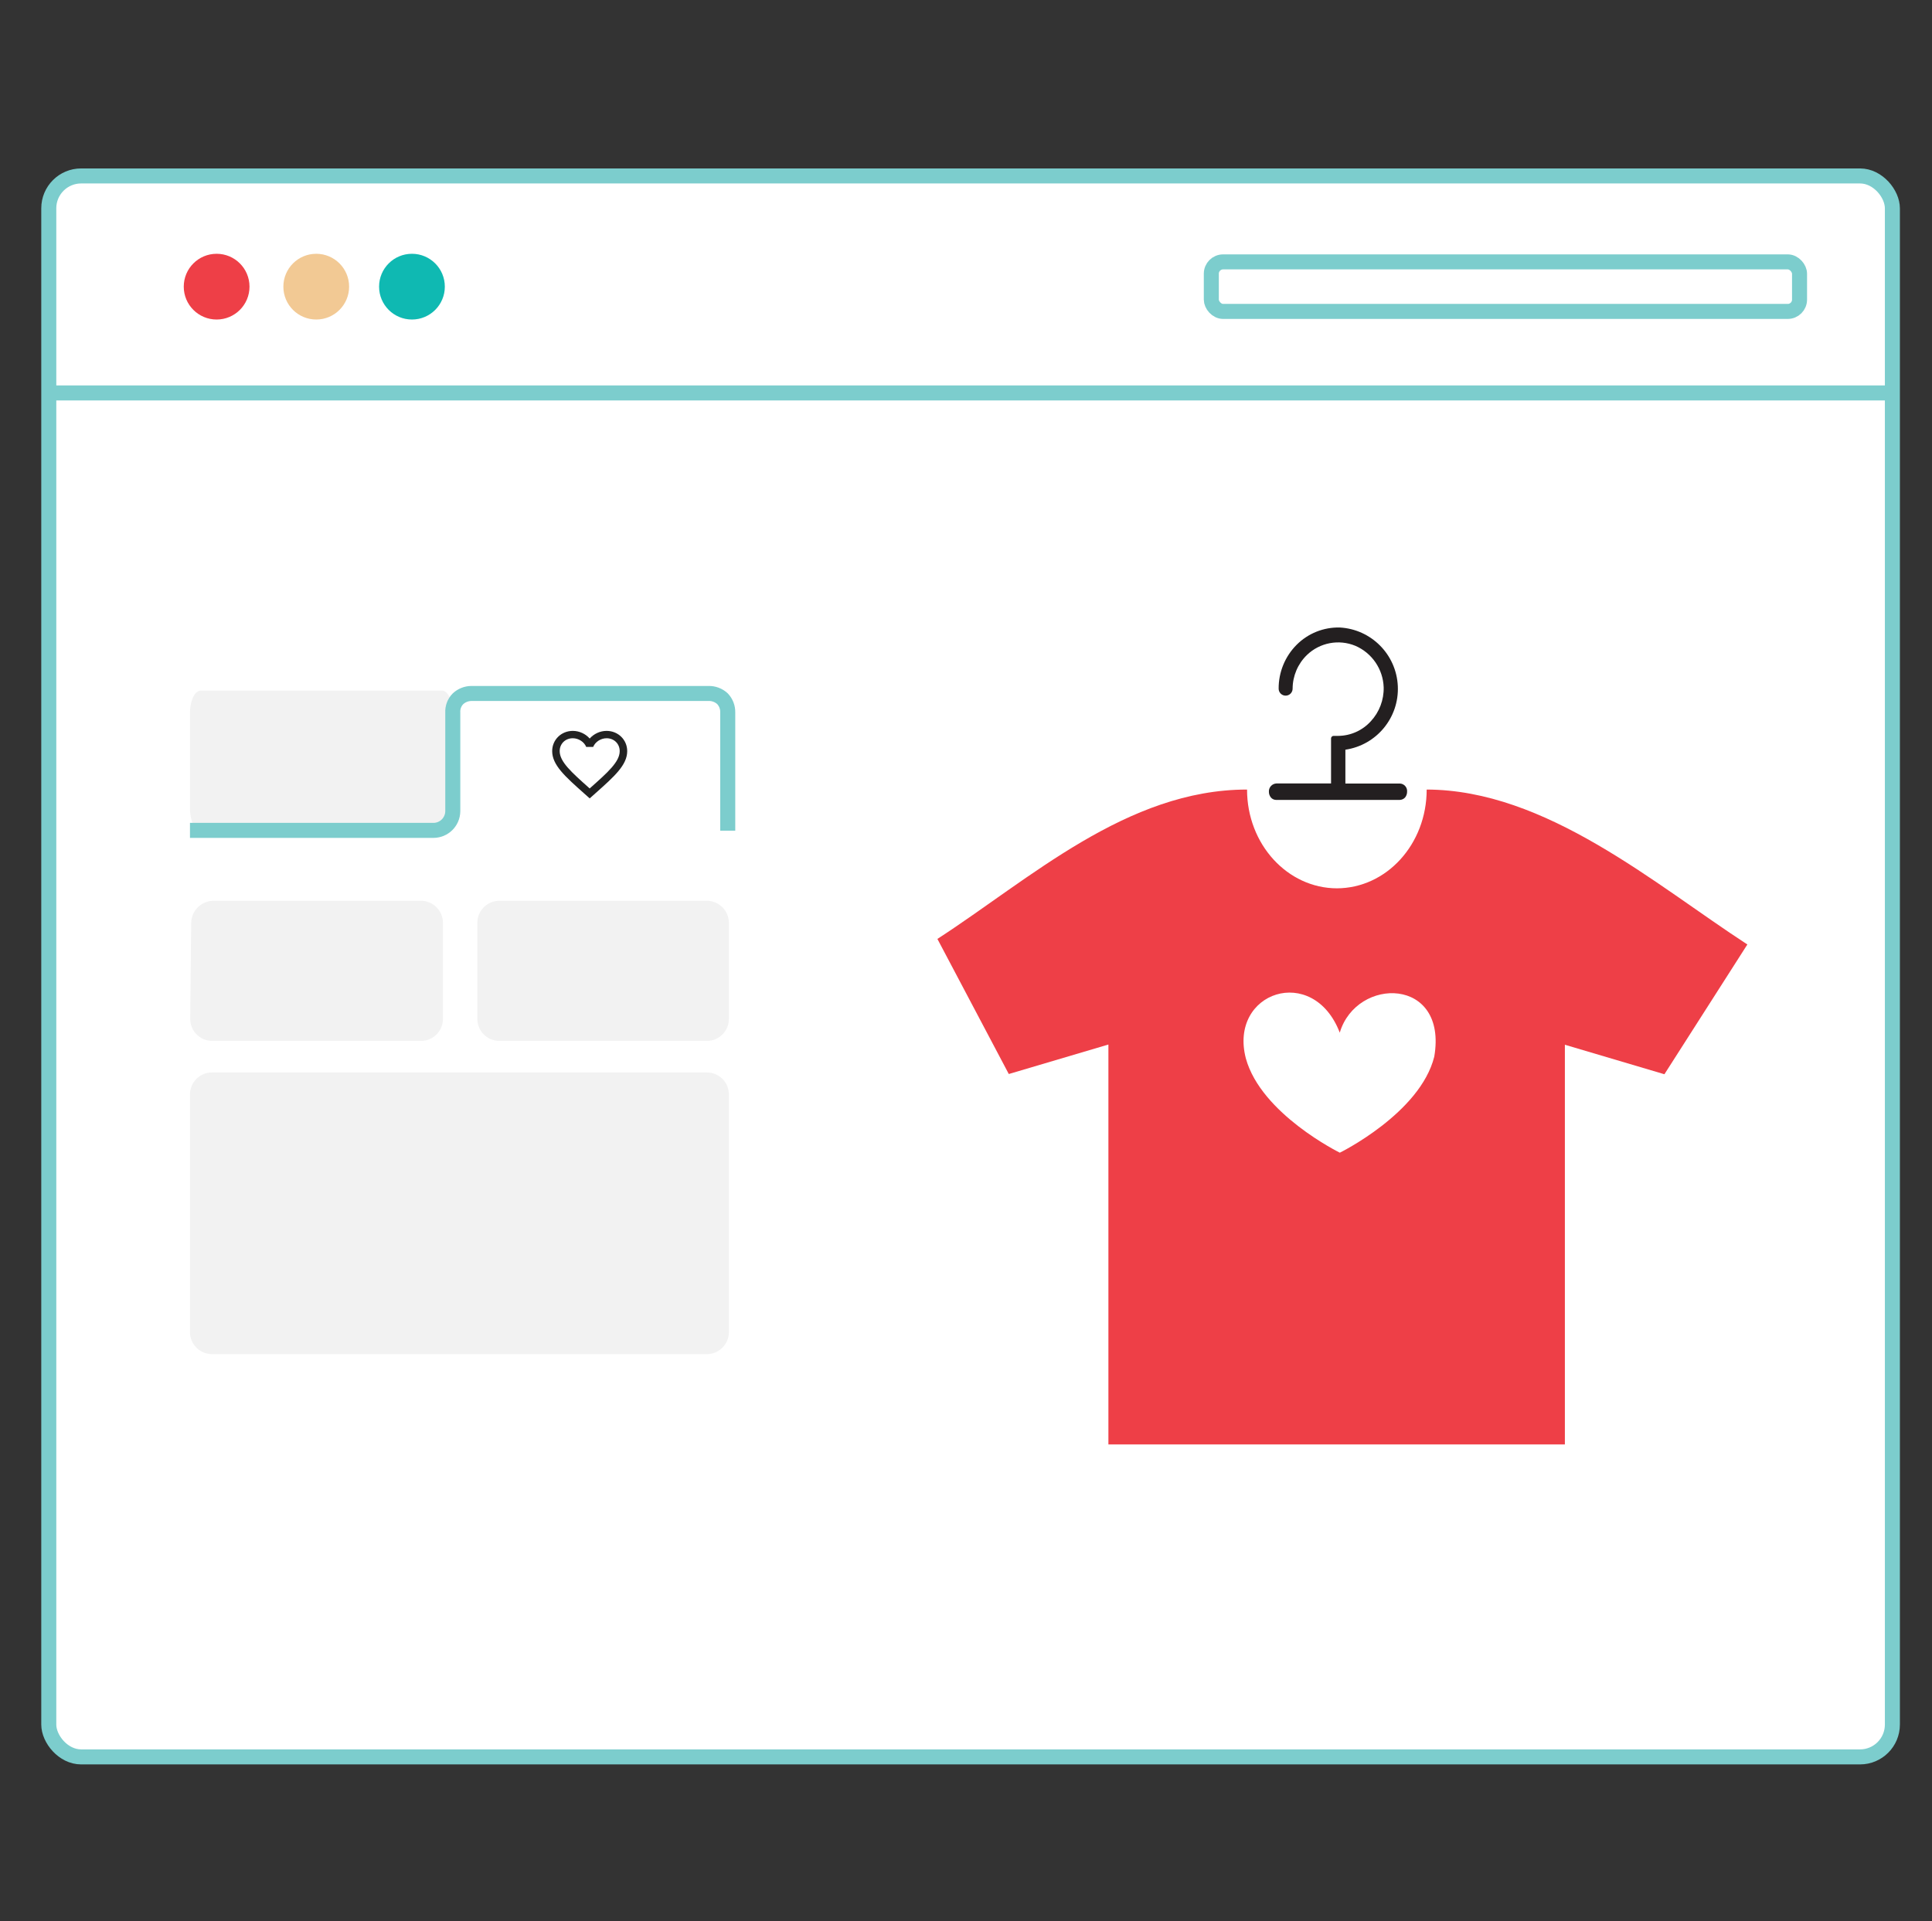 <?xml version="1.0" encoding="UTF-8"?>
<svg width="181px" height="180px" viewBox="0 0 181 180" version="1.1" xmlns="http://www.w3.org/2000/svg" xmlns:xlink="http://www.w3.org/1999/xlink">
    <rect x="0" y="0" width="181" height="180" fill="#333333" stroke="none"/>
    <title>add-your-design</title>
    <defs>
        <polygon id="path-1" points="0 0 180 0 180 180 0 180"></polygon>
    </defs>
    <g id="Page-1" stroke="none" stroke-width="1" fill="none" fill-rule="evenodd">
        <g id="pf-valentines-day-gifts-localization-v2" transform="translate(-629, -2910)">
            <g id="Group-3" transform="translate(143.5, 2824)">
                <g id="Steps-horizontal/0-Desktop/3-steps-Copy" transform="translate(0, 86)">
                    <g id="Steps-horizontal/3-Steps-item/Web-3-items-in-row-Copy" transform="translate(384, 0)">
                        <g id="add-your-design" transform="translate(102, 0)">
                            <mask id="mask-2" fill="white">
                                <use xlink:href="#path-1"></use>
                            </mask>
                            <use id="Mask" fill-opacity="0" fill="#FFFFFF" xlink:href="#path-1"></use>
                            <g id="adding-design-on-the-t-shirt" mask="url(#mask-2)">
                                <g transform="translate(4, 16)">
                                    <rect id="Rectangle" stroke="#7CCDCD" stroke-width="1.407" fill="#FFFFFF" fill-rule="nonzero" x="0.07" y="0.485" width="172.719" height="148.126" rx="3.031"></rect>
                                    <circle id="Oval" stroke="none" fill="#EE3F47" fill-rule="nonzero" cx="15.795" cy="10.858" r="3.08"></circle>
                                    <circle id="Oval-2" stroke="none" fill="#0FB9B2" fill-rule="nonzero" cx="34.094" cy="10.858" r="3.08"></circle>
                                    <circle id="Oval-3" stroke="none" fill="#F2C994" fill-rule="nonzero" cx="25.127" cy="10.858" r="3.08"></circle>
                                    <rect id="Rectangle" stroke="#7CCDCD" stroke-width="1.407" fill="none" x="108.983" y="8.537" width="55.107" height="4.641" rx="1.104"></rect>
                                    <line x1="0.577" y1="20.816" x2="172.789" y2="20.816" id="Path" stroke="#7CCDCD" stroke-width="1.407" fill="none"></line>
                                    <path d="M14.311,48.707 L36.907,48.707 C37.462,48.707 37.912,49.636 37.912,50.775 L37.912,59.776 C37.912,60.916 37.462,61.837 36.907,61.837 L14.311,61.837 C13.756,61.837 13.298,60.916 13.298,59.776 L13.298,50.775 C13.298,49.636 13.756,48.707 14.311,48.707 Z M15.479,68.398 L34.938,68.398 C36.077,68.402 36.998,69.327 36.998,70.466 L36.998,79.467 C36.998,80.605 36.076,81.528 34.938,81.528 L15.387,81.528 C14.831,81.528 14.299,81.305 13.91,80.908 C13.521,80.511 13.308,79.974 13.32,79.418 L13.411,70.452 C13.441,69.327 14.347,68.424 15.472,68.398 L15.479,68.398 Z M42.287,68.398 L61.724,68.398 C62.864,68.402 63.785,69.327 63.785,70.466 L63.785,79.467 C63.785,80.605 62.862,81.528 61.724,81.528 L42.287,81.528 C41.147,81.528 40.223,80.607 40.219,79.467 L40.219,70.466 C40.219,69.324 41.145,68.398 42.287,68.398 L42.287,68.398 Z" id="Shape" stroke="none" fill="#F2F2F2" fill-rule="nonzero"></path>
                                    <path d="M63.679,61.83 L63.679,50.754 C63.691,50.277 63.514,49.814 63.187,49.467 C62.83,49.137 62.358,48.96 61.872,48.974 L39.67,48.974 C39.204,48.975 38.755,49.151 38.412,49.467 C38.073,49.807 37.895,50.274 37.919,50.754 L37.919,60.023 C37.9,61.008 37.098,61.798 36.112,61.802 L13.298,61.802" id="Path-3" stroke="#7CCDCD" stroke-width="1.407" fill="none"></path>
                                    <path d="M15.359,110.875 L61.724,110.875 C62.864,110.871 63.785,109.946 63.785,108.807 L63.785,86.542 C63.785,85.404 62.862,84.482 61.724,84.482 L15.359,84.482 C14.221,84.482 13.298,85.404 13.298,86.542 L13.298,108.807 C13.298,109.946 14.22,110.871 15.359,110.875 L15.359,110.875 Z" id="Path-4" stroke="none" fill="#F2F2F2" fill-rule="nonzero"></path>
                                    <path d="M126.663,57.413 L121.543,57.413 L121.543,54.242 C124.468,53.81 126.591,51.233 126.455,48.279 C126.319,45.325 123.968,42.954 121.016,42.793 C119.502,42.757 118.04,43.344 116.972,44.417 C115.886,45.507 115.281,46.986 115.291,48.524 C115.291,48.886 115.584,49.178 115.945,49.178 C116.306,49.178 116.599,48.886 116.599,48.524 C116.604,47.337 117.085,46.202 117.935,45.374 C119.143,44.207 120.927,43.868 122.478,44.509 C124.04,45.183 125.073,46.698 125.13,48.398 C125.158,49.577 124.724,50.72 123.92,51.584 C123.137,52.444 122.031,52.939 120.868,52.948 L120.432,52.948 C120.303,52.952 120.2,53.058 120.2,53.187 L120.2,57.406 L115.08,57.406 C114.884,57.416 114.7,57.502 114.568,57.647 C114.436,57.792 114.367,57.984 114.377,58.18 C114.375,58.374 114.44,58.562 114.56,58.715 C114.678,58.858 114.852,58.942 115.038,58.947 L126.642,58.947 C126.833,58.94 127.013,58.857 127.141,58.715 C127.262,58.56 127.327,58.369 127.324,58.173 C127.339,57.984 127.278,57.797 127.153,57.654 C127.029,57.511 126.852,57.424 126.663,57.413 Z" id="Path" stroke="none" fill="#231F20" fill-rule="nonzero"></path>
                                    <path d="M129.159,57.976 C129.159,63.096 125.397,67.231 120.72,67.231 L120.769,67.231 C116.114,67.231 112.33,63.096 112.33,57.976 L112.33,57.976 C101.078,57.976 91.978,66.366 83.321,71.971 L90.009,84.629 L99.341,81.866 L99.341,119.335 L142.106,119.335 L142.106,81.887 L151.431,84.65 L159.202,72.491 C150.545,66.865 140.334,57.976 129.11,57.976 L129.159,57.976 Z" id="Path" stroke="none" fill="#EE3F47" fill-rule="nonzero"></path>
                                    <path d="M129.87,83.002 L129.87,83.002 C131.149,75.529 122.592,75.471 121.016,80.754 C118.527,74.26 110.587,76.925 112.219,83.17 C113.658,88.385 121.022,92 121.022,92 C121.022,92 128.546,88.304 129.87,83.002 L129.87,83.002 Z" id="Path" stroke="none" fill="#FFFFFF" fill-rule="nonzero"></path>
                                </g>
                            </g>
                            <g id="Atoms/Favorite/Unchecked" mask="url(#mask-2)" fill="#222222">
                                <g transform="translate(49, 65)" id="Shape">
                                    <path d="M5.781,8.84 L5.746,8.875 L5.707,8.84 C4.038,7.354 2.934,6.372 2.934,5.376 C2.934,4.686 3.461,4.169 4.164,4.169 C4.705,4.169 5.233,4.514 5.419,4.983 L6.072,4.983 C6.259,4.514 6.786,4.169 7.327,4.169 C8.03,4.169 8.557,4.686 8.557,5.376 C8.557,6.372 7.454,7.354 5.781,8.84 M7.327,3.48 C6.716,3.48 6.129,3.759 5.746,4.197 C5.363,3.759 4.776,3.48 4.164,3.48 C3.082,3.48 2.231,4.311 2.231,5.376 C2.231,6.675 3.426,7.741 5.236,9.35 L5.746,9.805 L6.255,9.35 C8.065,7.741 9.26,6.675 9.26,5.376 C9.26,4.311 8.409,3.48 7.327,3.48 Z"></path>
                                </g>
                            </g>
                        </g>
                    </g>
                </g>
            </g>
        </g>
    </g>
</svg>